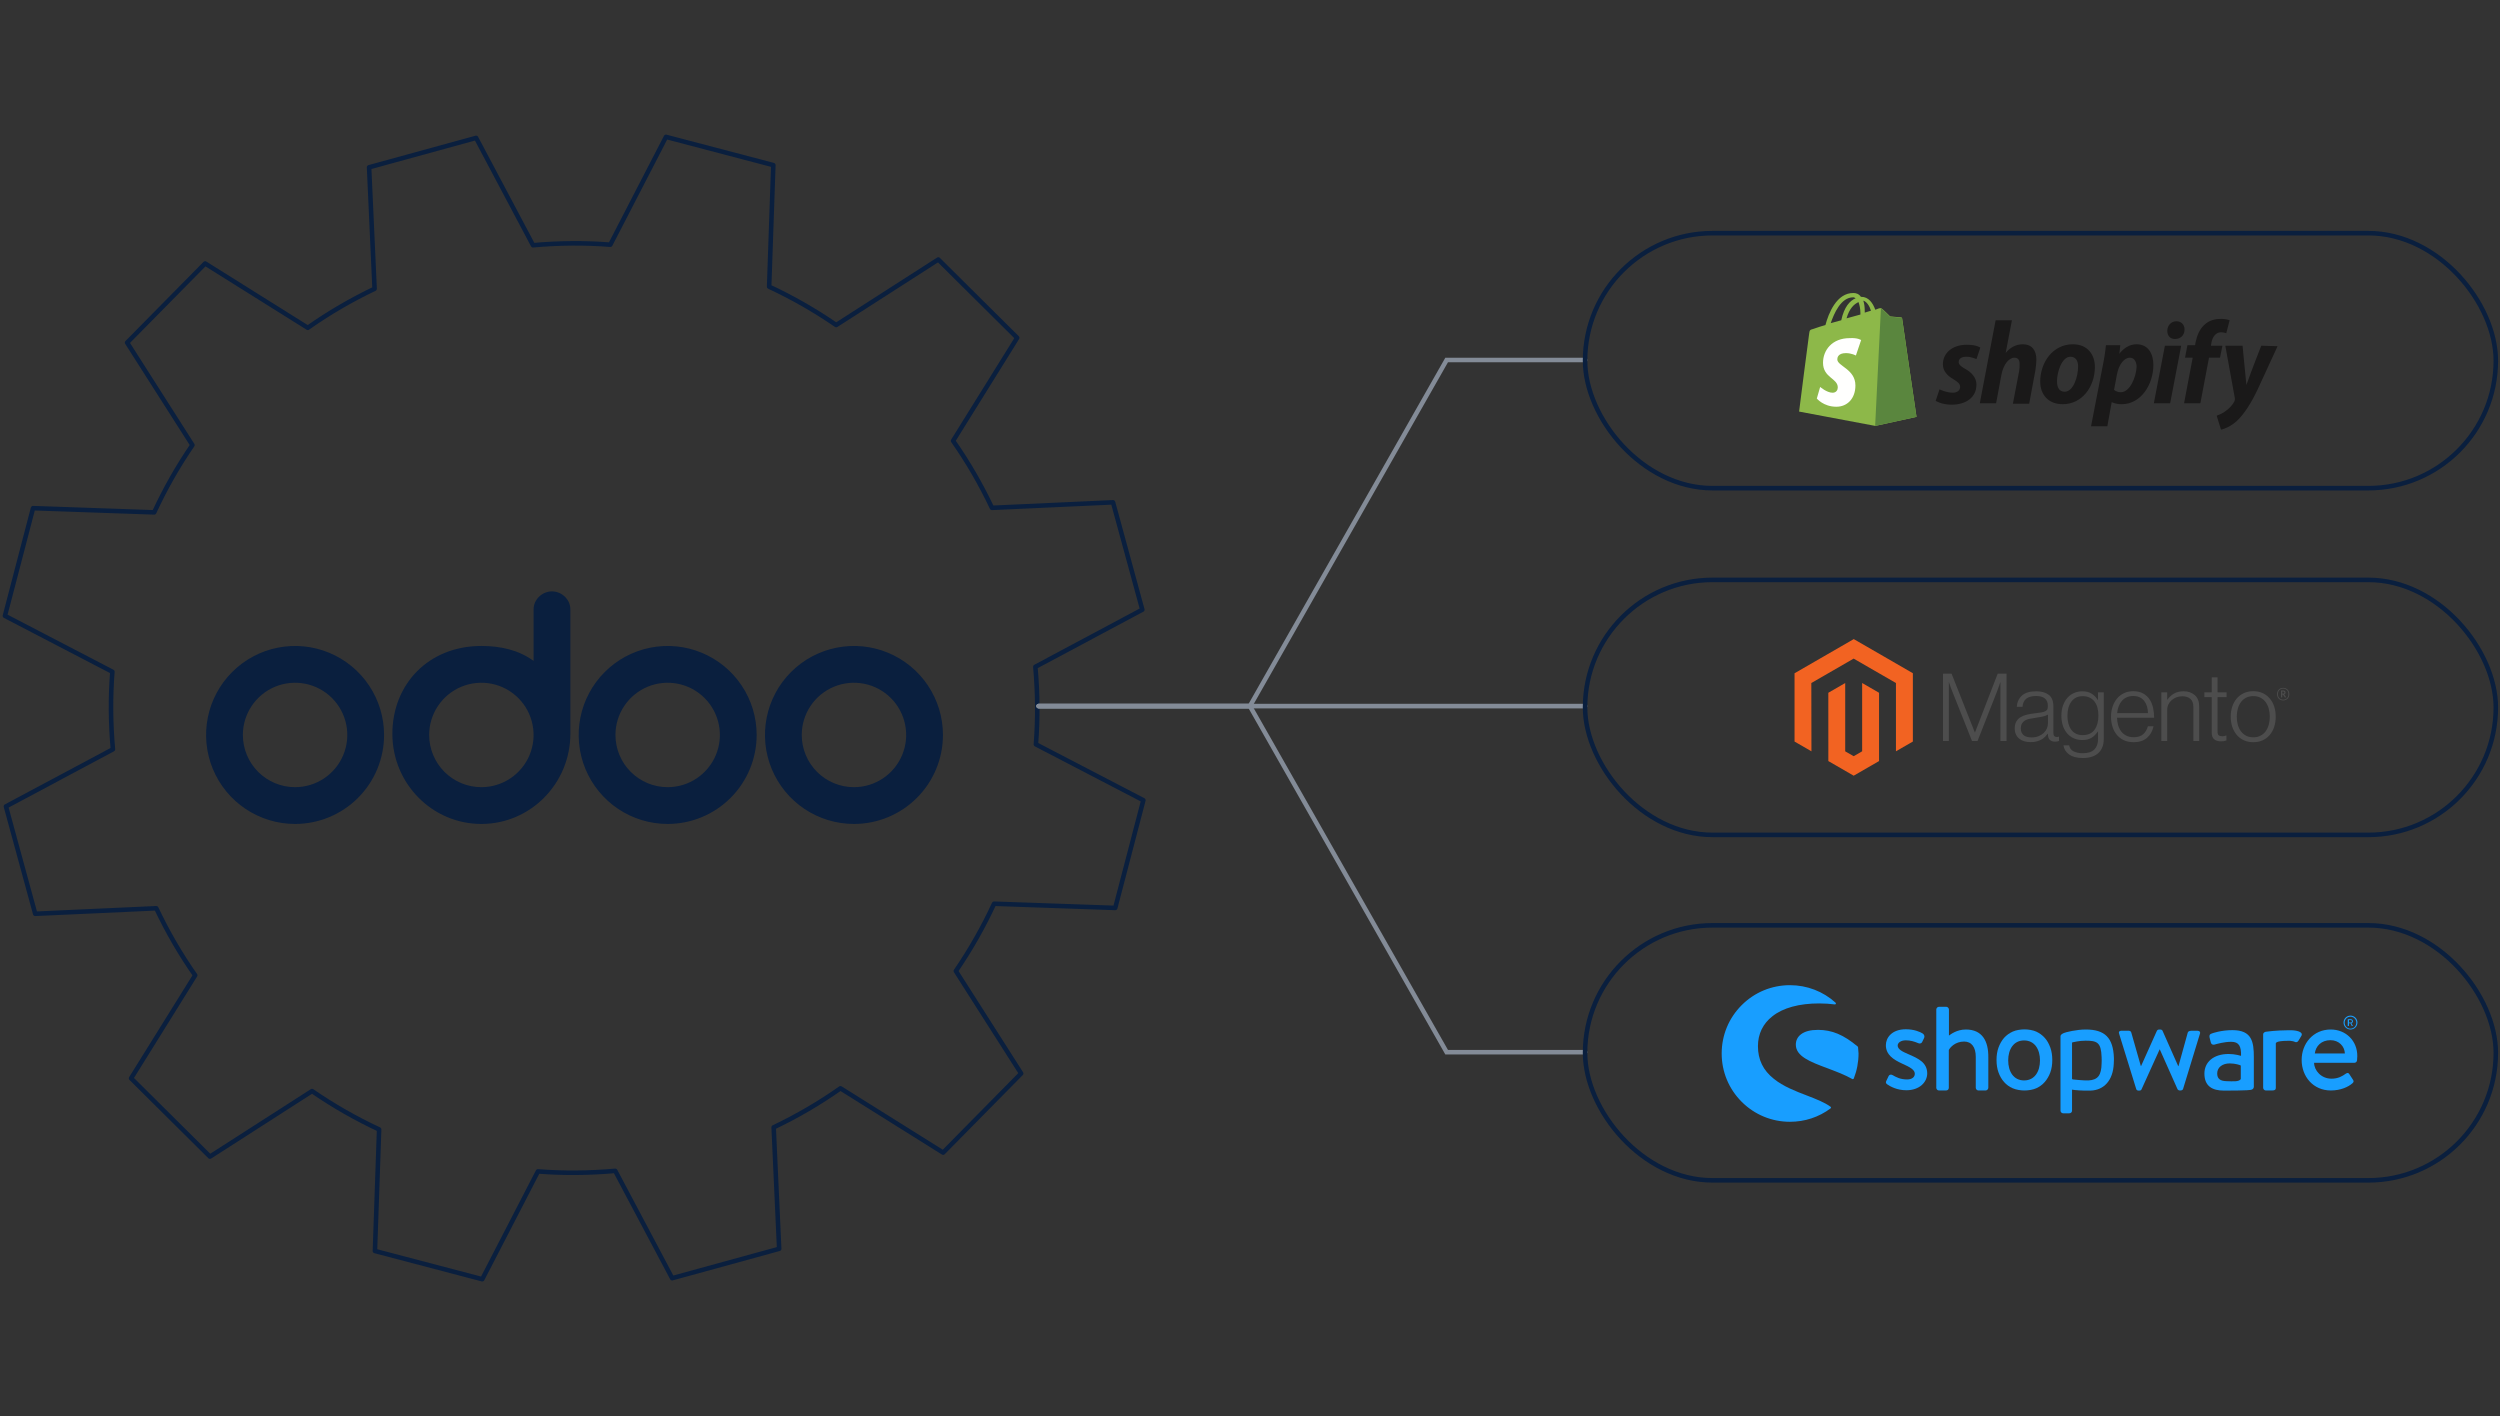 <svg width="549" height="311" viewBox="0 0 549 311" fill="none" xmlns="http://www.w3.org/2000/svg">
<rect x="0" y="0" width="549" height="311" fill="#333333" stroke="none"/>
<path d="M250.852 133.889L244.419 110.311L217.838 111.522C215.375 106.327 212.52 101.405 209.295 96.805L223.369 74.182L206.049 56.987L183.628 71.377C178.957 68.163 174.035 65.347 168.902 62.952L169.821 36.257L146.253 30.059L134.023 53.735C128.432 53.299 122.755 53.342 117.051 53.855L104.549 30.282L81.051 36.738L82.259 63.41C77.087 65.882 72.177 68.747 67.592 71.983L45.047 57.861L27.912 75.24L42.252 97.738C39.048 102.42 36.242 107.364 33.855 112.515L7.258 111.593L1.081 135.242L24.676 147.514C24.235 153.124 24.284 158.821 24.796 164.545L1.304 177.09L7.737 200.668L34.318 199.457C36.781 204.652 39.636 209.574 42.861 214.174L28.787 236.797L46.107 253.991L68.528 239.602C73.194 242.816 78.12 245.632 83.254 248.027L82.335 274.716L105.903 280.915L118.133 257.238C123.723 257.68 129.4 257.631 135.105 257.118L147.607 280.691L171.104 274.236L169.897 247.563C175.074 245.091 179.979 242.227 184.563 238.991L207.109 253.113L224.244 235.733L209.904 213.235C213.107 208.548 215.913 203.609 218.3 198.458L244.903 199.38L251.081 175.731L227.485 163.459C227.926 157.849 227.877 152.153 227.366 146.429L250.858 133.884L250.852 133.889Z" stroke="#0A1F3E" stroke-linejoin="round"/>
<path d="M187.529 180.939C183.664 180.939 179.885 179.793 176.671 177.646C173.458 175.498 170.953 172.446 169.474 168.875C167.995 165.304 167.607 161.375 168.362 157.584C169.116 153.793 170.977 150.311 173.71 147.577C176.443 144.844 179.925 142.983 183.716 142.229C187.507 141.475 191.437 141.862 195.008 143.341C198.579 144.82 201.631 147.325 203.778 150.539C205.926 153.753 207.072 157.531 207.072 161.396C207.072 166.579 205.013 171.55 201.348 175.215C197.683 178.88 192.712 180.939 187.529 180.939ZM187.529 172.862C189.797 172.862 192.013 172.189 193.899 170.929C195.784 169.669 197.254 167.879 198.121 165.784C198.989 163.689 199.216 161.384 198.774 159.16C198.331 156.936 197.239 154.893 195.636 153.289C194.033 151.686 191.99 150.594 189.766 150.152C187.542 149.709 185.236 149.936 183.141 150.804C181.046 151.672 179.256 153.141 177.996 155.027C176.736 156.912 176.064 159.129 176.064 161.396C176.064 164.437 177.272 167.353 179.422 169.503C181.572 171.654 184.488 172.862 187.529 172.862ZM146.619 180.939C142.754 180.939 138.976 179.793 135.762 177.646C132.548 175.498 130.043 172.446 128.564 168.875C127.085 165.304 126.698 161.375 127.452 157.584C128.206 153.793 130.067 150.311 132.8 147.577C135.533 144.844 139.016 142.983 142.807 142.229C146.597 141.475 150.527 141.862 154.098 143.341C157.669 144.82 160.721 147.325 162.868 150.539C165.016 153.753 166.162 157.531 166.162 161.396C166.162 166.579 164.103 171.55 160.438 175.215C156.773 178.88 151.802 180.939 146.619 180.939ZM146.619 172.862C148.887 172.862 151.103 172.189 152.989 170.929C154.874 169.669 156.344 167.879 157.212 165.784C158.079 163.689 158.306 161.384 157.864 159.16C157.422 156.936 156.33 154.893 154.726 153.289C153.123 151.686 151.08 150.594 148.856 150.152C146.632 149.709 144.327 149.936 142.232 150.804C140.137 151.672 138.346 153.141 137.086 155.027C135.826 156.912 135.154 159.129 135.154 161.396C135.154 164.437 136.362 167.353 138.512 169.503C140.662 171.654 143.578 172.862 146.619 172.862ZM125.252 161.136C125.252 172.054 116.497 180.939 105.709 180.939C94.922 180.939 86.166 172.08 86.166 161.162C86.166 150.244 94.114 141.853 105.709 141.853C109.983 141.853 113.943 142.765 117.175 145.137V133.802C117.175 131.639 119.077 129.867 121.213 129.867C123.35 129.867 125.252 131.639 125.252 133.802V161.136ZM105.709 172.862C107.977 172.862 110.194 172.189 112.079 170.929C113.965 169.669 115.434 167.879 116.302 165.784C117.17 163.689 117.397 161.384 116.954 159.16C116.512 156.936 115.42 154.893 113.816 153.289C112.213 151.686 110.17 150.594 107.946 150.152C105.722 149.709 103.417 149.936 101.322 150.804C99.227 151.672 97.436 153.141 96.177 155.027C94.917 156.912 94.244 159.129 94.244 161.396C94.244 164.437 95.452 167.353 97.602 169.503C99.752 171.654 102.669 172.862 105.709 172.862Z" fill="#0A1F3E"/>
<path d="M64.8 180.939C60.934 180.939 57.156 179.793 53.942 177.646C50.728 175.498 48.224 172.446 46.745 168.875C45.265 165.304 44.878 161.375 45.632 157.584C46.386 153.793 48.248 150.311 50.981 147.578C53.714 144.844 57.196 142.983 60.987 142.229C64.778 141.475 68.707 141.862 72.278 143.341C75.85 144.82 78.902 147.325 81.049 150.539C83.196 153.753 84.343 157.531 84.343 161.396C84.343 166.58 82.284 171.55 78.619 175.215C74.954 178.88 69.983 180.939 64.8 180.939ZM64.8 172.862C67.067 172.862 69.284 172.189 71.169 170.929C73.055 169.67 74.524 167.879 75.392 165.784C76.26 163.689 76.487 161.384 76.045 159.16C75.602 156.936 74.51 154.893 72.907 153.289C71.303 151.686 69.26 150.594 67.037 150.152C64.812 149.709 62.507 149.936 60.412 150.804C58.317 151.672 56.527 153.141 55.267 155.027C54.007 156.912 53.335 159.129 53.335 161.396C53.335 164.437 54.542 167.353 56.693 169.503C58.843 171.654 61.759 172.862 64.8 172.862Z" fill="#0A1F3E"/>
<path d="M228.081 155.059L348.081 155.059" stroke="#838B97" stroke-linecap="round" stroke-linejoin="round"/>
<path d="M228.081 155.059H274.481L317.681 79.059H348.081" stroke="#838B97" stroke-linecap="round"/>
<path d="M228.081 155.059H274.481L317.681 231.059H348.081" stroke="#838B97" stroke-linecap="round"/>
<rect x="348.081" y="51.203" width="200" height="56" rx="28" stroke="#0A1F3E"/>
<path d="M406.972 65.29C407.182 65.29 407.288 65.395 407.498 65.5C406.235 66.025 404.973 67.39 404.341 70.33L402.026 70.96C402.763 68.86 404.236 65.29 406.972 65.29ZM408.13 66.34C408.34 66.97 408.55 67.705 408.55 68.86V69.07L405.499 69.91C406.13 67.705 407.182 66.76 408.13 66.34ZM410.866 68.23L409.498 68.65V68.335C409.498 67.39 409.392 66.655 409.182 66.025C409.919 66.235 410.55 67.18 410.866 68.23ZM417.706 69.91C417.706 69.805 417.601 69.7 417.495 69.7C417.285 69.7 415.075 69.49 415.075 69.49C415.075 69.49 413.496 67.915 413.286 67.81C413.076 67.6 412.76 67.705 412.655 67.705C412.655 67.705 412.339 67.81 411.813 68.02C411.287 66.55 410.339 65.185 408.761 65.185H408.656C408.235 64.555 407.603 64.346 407.077 64.346C403.289 64.24 401.5 68.965 400.868 71.379C400.027 71.589 399.185 71.904 398.238 72.219C397.396 72.429 397.396 72.534 397.29 73.269C397.185 73.794 395.081 90.382 395.081 90.382L411.813 93.531L420.863 91.537C420.863 91.537 417.706 70.12 417.706 69.91Z" fill="#8DB849"/>
<path d="M417.379 69.743C417.274 69.743 415.056 69.534 415.056 69.534C415.056 69.534 413.472 67.962 413.261 67.857C413.191 67.787 413.12 67.752 413.05 67.752L411.783 93.534L420.864 91.543C420.864 91.543 417.696 70.162 417.696 69.953C417.696 69.848 417.485 69.743 417.379 69.743Z" fill="#5A863E"/>
<path d="M408.704 74.679L407.553 78.074C407.553 78.074 406.612 77.543 405.356 77.543C403.578 77.543 403.473 78.604 403.473 78.923C403.473 80.408 407.449 81.045 407.449 84.652C407.449 87.517 405.67 89.32 403.264 89.32C400.439 89.32 398.975 87.517 398.975 87.517L399.707 84.97C399.707 84.97 401.172 86.243 402.427 86.243C403.264 86.243 403.578 85.607 403.578 85.076C403.578 83.061 400.335 82.954 400.335 79.665C400.335 76.907 402.323 74.254 406.193 74.254C407.972 74.148 408.704 74.679 408.704 74.679Z" fill="#FFFFFE"/>
<path d="M431.5 80.972C430.553 80.446 430.131 80.024 430.131 79.498C430.131 78.761 430.763 78.34 431.816 78.34C432.974 78.34 434.027 78.866 434.027 78.866L434.87 76.339C434.87 76.339 434.133 75.707 431.921 75.707C428.763 75.707 426.657 77.497 426.657 80.024C426.657 81.499 427.71 82.552 428.973 83.288C430.026 83.92 430.447 84.341 430.447 84.973C430.447 85.605 429.921 86.237 428.868 86.237C427.394 86.237 425.92 85.5 425.92 85.5L425.077 88.027C425.077 88.027 426.341 88.869 428.552 88.869C431.711 88.869 434.027 87.29 434.027 84.447C434.027 82.867 432.869 81.709 431.5 80.972ZM444.241 75.602C442.662 75.602 441.398 76.339 440.45 77.497L441.819 70.337H438.239L434.764 88.553H438.345L439.503 82.341C439.924 80.024 441.188 78.55 442.346 78.55C443.188 78.55 443.504 79.077 443.504 79.919C443.504 80.446 443.504 80.972 443.399 81.499L442.03 88.659H445.61L446.979 81.288C447.084 80.551 447.189 79.603 447.189 78.972C447.189 76.866 446.137 75.602 444.241 75.602ZM453.402 86.026C452.138 86.026 451.717 84.973 451.717 83.71C451.717 81.709 452.77 78.34 454.666 78.34C455.929 78.34 456.35 79.393 456.35 80.446C456.35 82.762 455.297 86.026 453.402 86.026ZM455.192 75.602C450.875 75.602 448.032 79.498 448.032 83.815C448.032 86.553 449.717 88.764 452.981 88.764C457.193 88.764 460.036 84.973 460.036 80.551C460.036 78.024 458.562 75.602 455.192 75.602ZM465.722 86.132C464.774 86.132 464.248 85.605 464.248 85.605L464.879 82.236C465.301 80.024 466.459 78.55 467.722 78.55C468.775 78.55 469.197 79.603 469.197 80.551C469.091 82.867 467.722 86.132 465.722 86.132ZM469.197 75.602C466.775 75.602 465.406 77.708 465.406 77.708L465.616 75.813H462.458C462.352 77.076 462.036 79.077 461.72 80.551L459.193 93.607H462.773L463.721 88.343H463.826C463.826 88.343 464.563 88.764 465.932 88.764C470.144 88.764 472.882 84.447 472.882 80.13C472.882 77.813 471.829 75.602 469.197 75.602ZM477.936 70.548C476.778 70.548 475.936 71.496 475.936 72.654C475.936 73.707 476.567 74.444 477.62 74.444C478.779 74.444 479.726 73.707 479.726 72.338C479.726 71.285 478.989 70.548 477.936 70.548ZM472.987 88.553H476.567L478.989 75.918H475.409L472.987 88.553ZM488.045 75.918H485.518L485.623 75.286C485.833 74.023 486.571 72.97 487.729 72.97C488.361 72.97 488.887 73.18 488.887 73.18L489.624 70.337C489.624 70.337 488.992 70.022 487.729 70.022C486.465 70.022 485.202 70.337 484.254 71.18C482.99 72.233 482.464 73.707 482.148 75.181L482.043 75.813H480.358L479.832 78.55H481.516L479.621 88.553H483.201L485.096 78.55H487.518L488.045 75.918ZM496.574 75.918C496.574 75.918 494.362 81.499 493.31 84.552C493.204 83.604 492.467 75.918 492.467 75.918H488.676L490.782 87.5C490.782 87.711 490.782 87.921 490.677 88.132C490.256 88.974 489.519 89.712 488.782 90.238C488.15 90.764 487.308 91.08 486.781 91.291L487.729 94.344C488.466 94.239 489.94 93.607 491.204 92.449C492.783 90.975 494.362 88.553 495.837 85.394L500.154 76.023L496.574 75.918Z" fill="#1A1919"/>
<rect x="348.081" y="127.344" width="200" height="56" rx="28" stroke="#0A1F3E"/>
<path d="M407.085 140.344L394.081 147.85V162.844L397.793 164.99L397.767 149.993L407.059 144.63L416.351 149.993V164.984L420.064 162.844V147.837L407.085 140.344Z" fill="#F26322"/>
<path d="M408.927 164.984L407.072 166.062L405.208 164.994V149.99L401.499 152.133L401.505 167.13L407.069 170.344L412.639 167.13V152.133L408.927 149.99V164.984Z" fill="#F26322"/>
<path d="M428.565 147.941L433.67 160.838H433.713L438.693 147.941H440.636V162.719H439.293V149.842H439.25C439.18 150.076 439.105 150.309 439.024 150.543C438.954 150.735 438.875 150.948 438.785 151.182C438.697 151.418 438.615 151.637 438.549 151.844L434.27 162.719H433.051L428.729 151.847C428.646 151.655 428.563 151.445 428.48 151.218C428.397 150.991 428.321 150.773 428.251 150.566C428.168 150.317 428.085 150.076 428.002 149.842H427.959V162.719H426.685V147.941H428.565ZM444.542 162.781C444.141 162.67 443.765 162.481 443.438 162.224C443.125 161.974 442.874 161.656 442.704 161.293C442.525 160.922 442.435 160.489 442.435 159.993C442.435 159.359 442.552 158.843 442.786 158.443C443.016 158.048 443.343 157.718 443.736 157.483C444.136 157.243 444.601 157.06 445.132 156.936C445.694 156.807 446.263 156.71 446.836 156.647C447.36 156.593 447.804 156.534 448.169 156.47C448.534 156.407 448.83 156.327 449.057 156.231C449.284 156.135 449.449 156.007 449.552 155.848C449.654 155.688 449.706 155.471 449.706 155.196V154.989C449.706 154.26 449.485 153.719 449.044 153.367C448.603 153.016 447.969 152.84 447.144 152.84C445.241 152.84 444.242 153.633 444.145 155.219H442.884C442.954 154.185 443.336 153.359 444.031 152.738C444.725 152.118 445.762 151.808 447.14 151.808C448.311 151.808 449.234 152.067 449.909 152.584C450.584 153.102 450.921 153.946 450.921 155.117V160.923C450.921 161.24 450.98 161.47 451.098 161.615C451.216 161.759 451.392 161.838 451.626 161.854C451.698 161.854 451.771 161.847 451.842 161.834C451.918 161.821 452.003 161.798 452.101 161.772H452.163V162.702C452.049 162.749 451.932 162.788 451.813 162.817C451.643 162.855 451.469 162.873 451.295 162.87C450.828 162.87 450.455 162.748 450.178 162.506C449.9 162.263 449.748 161.881 449.722 161.359V161.133H449.667C449.499 161.359 449.316 161.574 449.119 161.775C448.888 162.009 448.627 162.21 448.343 162.375C448.012 162.565 447.657 162.71 447.288 162.807C446.888 162.919 446.434 162.973 445.925 162.971C445.456 162.975 444.989 162.912 444.539 162.784M447.691 161.657C448.139 161.471 448.514 161.233 448.818 160.943C449.103 160.675 449.331 160.351 449.487 159.993C449.644 159.634 449.726 159.247 449.729 158.856V156.932C449.384 157.125 448.966 157.273 448.477 157.378C447.988 157.483 447.481 157.569 446.957 157.637C446.502 157.707 446.082 157.779 445.695 157.853C445.309 157.927 444.974 158.047 444.693 158.213C444.414 158.375 444.183 158.607 444.021 158.885C443.855 159.167 443.772 159.536 443.772 159.993C443.772 160.364 443.837 160.674 443.969 160.923C444.091 161.161 444.269 161.367 444.486 161.523C444.713 161.68 444.969 161.789 445.24 161.844C445.539 161.907 445.845 161.937 446.151 161.936C446.73 161.936 447.243 161.843 447.691 161.657ZM454.359 165.668C453.642 165.137 453.236 164.472 453.14 163.672H454.378C454.49 164.293 454.824 164.737 455.381 165.006C455.938 165.275 456.603 165.409 457.376 165.409C458.521 165.409 459.365 165.137 459.909 164.593C460.453 164.049 460.725 163.301 460.725 162.349V160.655H460.663C460.263 161.26 459.801 161.721 459.277 162.037C458.752 162.354 458.084 162.512 457.271 162.512C456.568 162.512 455.935 162.381 455.371 162.119C454.814 161.864 454.32 161.491 453.923 161.025C453.523 160.557 453.216 159.996 453.002 159.341C452.788 158.685 452.681 157.966 452.681 157.181C452.681 156.314 452.804 155.546 453.051 154.878C453.298 154.21 453.629 153.648 454.044 153.194C454.448 152.747 454.946 152.394 455.502 152.162C456.061 151.927 456.662 151.808 457.268 151.811C458.094 151.811 458.775 151.98 459.313 152.319C459.85 152.657 460.298 153.115 460.656 153.692H460.718V152.034H461.986V162.306C461.986 163.49 461.656 164.448 460.994 165.179C460.181 166.034 458.989 166.461 457.419 166.461C456.095 166.461 455.075 166.195 454.359 165.664M459.962 160.258C460.527 159.472 460.81 158.438 460.81 157.158C460.81 156.525 460.741 155.946 460.604 155.422C460.466 154.898 460.252 154.447 459.962 154.069C459.676 153.693 459.304 153.392 458.877 153.19C458.442 152.983 457.935 152.879 457.357 152.879C456.295 152.879 455.472 153.271 454.886 154.056C454.301 154.84 454.008 155.887 454.008 157.198C454.003 157.766 454.073 158.332 454.214 158.882C454.352 159.397 454.558 159.845 454.834 160.225C455.103 160.598 455.457 160.903 455.866 161.113C456.279 161.327 456.768 161.434 457.334 161.434C458.518 161.434 459.392 161.041 459.958 160.255M466.429 162.565C465.827 162.296 465.294 161.894 464.87 161.388C464.45 160.886 464.13 160.293 463.91 159.609C463.689 158.926 463.579 158.185 463.579 157.388C463.579 156.588 463.696 155.848 463.929 155.166C464.163 154.485 464.49 153.893 464.909 153.39C465.326 152.889 465.849 152.487 466.439 152.211C467.038 151.929 467.71 151.788 468.454 151.788C469.309 151.788 470.028 151.95 470.614 152.273C471.187 152.585 471.676 153.032 472.039 153.574C472.404 154.118 472.663 154.741 472.816 155.445C472.968 156.158 473.044 156.885 473.042 157.614H464.899C464.908 158.185 464.995 158.751 465.158 159.298C465.302 159.786 465.533 160.245 465.84 160.651C466.138 161.04 466.524 161.352 466.967 161.562C467.421 161.783 467.952 161.893 468.559 161.893C469.455 161.893 470.147 161.676 470.637 161.241C471.126 160.806 471.473 160.224 471.679 159.495H472.92C472.687 160.556 472.204 161.404 471.472 162.037C470.74 162.671 469.769 162.987 468.559 162.987C467.76 162.987 467.05 162.847 466.429 162.565ZM471.472 155.124C471.335 154.663 471.135 154.263 470.873 153.924C470.609 153.585 470.269 153.312 469.88 153.128C469.48 152.936 469.005 152.84 468.454 152.84C467.904 152.84 467.424 152.936 467.016 153.128C466.607 153.313 466.244 153.585 465.951 153.924C465.653 154.278 465.419 154.68 465.26 155.114C465.082 155.593 464.967 156.093 464.919 156.601H471.698C471.689 156.101 471.613 155.604 471.472 155.124ZM475.915 152.034V153.666H475.958C476.324 153.121 476.808 152.665 477.373 152.332C477.959 151.98 478.678 151.804 479.533 151.804C480.524 151.804 481.341 152.091 481.983 152.663C482.626 153.235 482.946 154.059 482.943 155.133V162.722H481.662V155.258C481.662 154.445 481.445 153.849 481.01 153.469C480.576 153.089 479.979 152.9 479.221 152.902C478.784 152.9 478.35 152.977 477.94 153.132C477.553 153.275 477.195 153.488 476.885 153.761C476.583 154.027 476.339 154.354 476.171 154.721C475.996 155.103 475.908 155.519 475.912 155.94V162.722H474.634V152.034H475.915ZM486.25 162.358C485.878 162.061 485.693 161.569 485.693 160.881V153.089H484.08V152.034H485.693V148.747H486.974V152.034H488.959V153.089H486.974V160.674C486.974 161.061 487.06 161.326 487.232 161.47C487.405 161.615 487.663 161.687 488.006 161.687C488.162 161.686 488.318 161.668 488.471 161.634C488.602 161.608 488.73 161.57 488.854 161.52H488.917V162.614C488.537 162.742 488.138 162.805 487.737 162.801C487.117 162.801 486.621 162.652 486.25 162.355M492.75 162.565C492.15 162.291 491.617 161.889 491.191 161.385C490.762 160.883 490.435 160.291 490.208 159.609C489.98 158.928 489.867 158.187 489.867 157.388C489.867 156.588 489.98 155.848 490.208 155.166C490.435 154.485 490.762 153.892 491.191 153.387C491.617 152.884 492.15 152.481 492.75 152.208C493.364 151.926 494.057 151.785 494.828 151.785C495.599 151.785 496.288 151.926 496.895 152.208C497.492 152.483 498.02 152.886 498.445 153.387C498.873 153.889 499.196 154.483 499.415 155.166C499.633 155.85 499.744 156.59 499.746 157.388C499.746 158.187 499.635 158.928 499.415 159.609C499.194 160.291 498.871 160.883 498.445 161.385C498.021 161.887 497.492 162.289 496.895 162.565C496.29 162.847 495.601 162.987 494.828 162.987C494.054 162.987 493.362 162.847 492.75 162.565ZM496.4 161.562C496.85 161.332 497.24 161 497.537 160.592C497.841 160.179 498.068 159.697 498.219 159.144C498.522 157.993 498.522 156.783 498.219 155.632C498.068 155.079 497.841 154.596 497.537 154.183C497.24 153.775 496.85 153.443 496.4 153.213C495.946 152.978 495.423 152.861 494.831 152.863C494.239 152.865 493.711 152.982 493.248 153.213C492.801 153.447 492.412 153.778 492.111 154.183C491.801 154.596 491.571 155.079 491.42 155.632C491.117 156.783 491.117 157.993 491.42 159.144C491.571 159.694 491.801 160.177 492.111 160.592C492.412 160.997 492.801 161.329 493.248 161.562C493.696 161.796 494.224 161.913 494.831 161.913C495.438 161.913 495.961 161.796 496.4 161.562ZM501.384 153.81C500.591 153.81 500.041 153.259 500.041 152.437C500.041 151.614 500.604 151.057 501.384 151.057C502.164 151.057 502.731 151.614 502.731 152.437C502.731 153.259 502.167 153.81 501.384 153.81ZM501.384 151.215C500.745 151.215 500.234 151.654 500.234 152.434C500.234 153.213 500.742 153.646 501.384 153.646C502.026 153.646 502.541 153.207 502.541 152.434C502.541 151.66 502.026 151.215 501.384 151.215ZM501.781 153.171L501.325 152.519H501.178V153.148H500.915V151.621H501.377C501.695 151.621 501.908 151.782 501.908 152.067C501.908 152.286 501.79 152.427 501.6 152.486L502.039 153.109L501.781 153.171ZM501.381 151.863H501.178V152.312H501.368C501.538 152.312 501.646 152.24 501.646 152.086C501.646 151.932 501.551 151.86 501.381 151.86" fill="#4D4D4D"/>
<rect x="348.081" y="203.203" width="200" height="56" rx="28" stroke="#0A1F3E"/>
<path d="M419.046 231.482C417.764 230.936 416.728 230.418 416.728 229.6C416.728 229.027 417.382 228.455 418.5 228.455C419.509 228.455 420.355 228.7 421.255 229.082C421.5 229.191 421.882 229.218 422.1 228.836L422.537 227.936C422.7 227.609 422.564 227.2 422.264 226.982C421.637 226.573 420.3 226.027 418.528 226.027C415.419 226.027 414.137 227.909 414.137 229.518C414.137 231.618 415.773 232.682 417.737 233.582C419.509 234.373 420.491 234.946 420.491 235.791C420.491 236.527 419.891 237.046 418.8 237.046C417.273 237.046 416.373 236.527 415.609 236.091C415.282 235.9 414.928 235.982 414.764 236.255L414.191 237.455C414.055 237.727 414.219 237.973 414.409 238.109C415.119 238.6 416.591 239.418 418.637 239.418C421.5 239.418 423.219 237.673 423.219 235.682C423.164 233.364 421.391 232.491 419.046 231.482Z" fill="#189EFF"/>
<path d="M402.026 243.071C400.717 242.089 398.808 241.353 396.762 240.562C394.335 239.635 391.581 238.571 389.535 236.907C387.19 235.053 386.044 232.707 386.044 229.735C386.044 227.062 387.135 224.798 389.235 223.162C391.581 221.307 395.126 220.353 399.49 220.353C400.69 220.353 401.862 220.435 402.926 220.571C403.008 220.571 403.117 220.544 403.144 220.435C403.199 220.353 403.171 220.244 403.09 220.189C400.362 217.707 396.79 216.344 393.081 216.344C389.071 216.344 385.308 217.898 382.471 220.735C379.635 223.571 378.081 227.335 378.081 231.344C378.081 235.353 379.635 239.116 382.471 241.953C385.308 244.789 389.071 246.344 393.081 246.344C396.326 246.344 399.408 245.335 401.999 243.398C402.053 243.344 402.081 243.289 402.081 243.235C402.108 243.18 402.081 243.126 402.026 243.071Z" fill="#189EFF"/>
<path d="M408.027 229.951C408.027 229.897 408 229.842 407.945 229.815C404.836 227.224 402.3 226.16 399.218 226.16C397.582 226.16 396.327 226.487 395.482 227.142C394.745 227.715 394.364 228.478 394.364 229.406C394.364 231.969 397.527 233.169 401.154 234.533C403.036 235.242 404.973 235.951 406.773 236.96C406.8 236.987 406.827 236.987 406.882 236.987C406.909 236.987 406.936 236.987 406.964 236.96C407.018 236.933 407.073 236.906 407.1 236.824C407.782 235.078 408.136 233.224 408.136 231.342C408.109 230.906 408.082 230.442 408.027 229.951Z" fill="#189EFF"/>
<path d="M494.287 239.335C494.669 239.28 494.942 239.008 494.942 238.653V232.135C494.942 228.808 494.533 226.217 490.251 226.217C487.796 226.217 485.887 226.871 485.642 226.98C485.315 227.09 485.124 227.308 485.206 227.771L485.478 228.862C485.56 229.244 485.833 229.49 486.242 229.408C486.924 229.217 488.451 228.78 489.978 228.78C491.669 228.78 492.187 229.735 492.133 231.862C492.133 231.862 490.824 231.453 489.433 231.453C485.996 231.453 484.087 233.308 484.087 235.762C484.087 238.544 485.86 239.499 488.369 239.499C490.415 239.499 492.542 239.471 493.415 239.417L494.287 239.335ZM492.078 236.962C491.669 237.617 490.224 237.453 488.969 237.426C487.578 237.399 486.896 236.908 486.896 235.735C486.896 234.344 488.096 233.526 489.651 233.526C490.878 233.526 491.915 233.88 492.078 233.99V236.962Z" fill="#189EFF"/>
<path d="M516.166 226.08C517.012 226.08 517.694 225.398 517.694 224.553C517.694 223.707 517.012 223.025 516.166 223.025C515.321 223.025 514.639 223.707 514.639 224.553C514.639 225.398 515.321 226.08 516.166 226.08ZM516.166 223.271C516.876 223.271 517.448 223.844 517.448 224.58C517.448 225.316 516.876 225.889 516.166 225.889C515.457 225.889 514.885 225.316 514.885 224.58C514.885 223.844 515.457 223.271 516.166 223.271Z" fill="#189EFF"/>
<path d="M515.646 225.316H515.782C515.809 225.316 515.837 225.289 515.837 225.262V224.716H516.164L516.437 225.289C516.437 225.316 516.464 225.316 516.491 225.316H516.655C516.682 225.316 516.709 225.289 516.682 225.262L516.382 224.716C516.573 224.635 516.709 224.471 516.709 224.28C516.709 224.007 516.491 223.816 516.219 223.816H515.619C515.591 223.816 515.564 223.844 515.564 223.871V225.316C515.619 225.316 515.619 225.316 515.646 225.316ZM515.837 224.007H516.219C516.355 224.007 516.491 224.116 516.491 224.28C516.491 224.444 516.355 224.553 516.219 224.553H515.837V224.007Z" fill="#189EFF"/>
<path d="M431.697 226.079C429.679 226.079 428.288 227.197 427.988 227.415V221.688C427.988 221.388 427.688 221.088 427.388 221.088H425.807C425.479 221.088 425.207 221.388 425.207 221.688V238.87C425.207 239.197 425.479 239.47 425.807 239.47H427.334C427.716 239.47 427.961 239.224 427.961 238.87V230.579C428.234 230.033 429.352 228.724 431.316 228.724C432.979 228.724 433.879 229.979 433.879 232.079V238.87C433.879 239.197 434.152 239.47 434.479 239.47H436.034C436.334 239.47 436.634 239.197 436.634 238.87V232.133C436.661 228.642 435.325 226.079 431.697 226.079Z" fill="#189EFF"/>
<path d="M464.211 232.269C464.048 227.905 462.248 226.078 458.02 226.078C456.002 226.078 453.602 226.678 453.248 226.842C452.811 227.033 452.484 227.251 452.484 227.551V227.796V228.724V231.724V232.16V243.887C452.484 244.214 452.757 244.487 453.084 244.487H454.366C454.775 244.487 455.02 244.242 455.02 243.887V239.278C455.402 239.387 457.393 239.551 459.057 239.496C462.029 239.414 464.02 237.26 464.184 233.605C464.238 233.087 464.211 232.269 464.211 232.269ZM461.511 233.578C461.457 236.06 460.748 237.151 458.648 237.26C457.611 237.314 455.184 237.042 455.184 237.042C455.075 237.014 455.02 236.96 455.02 236.878V231.887V229.024C455.02 228.942 455.075 228.887 455.157 228.887C455.429 228.86 456.493 228.533 457.993 228.533C460.529 228.533 461.402 228.914 461.511 232.105C461.538 232.514 461.538 233.114 461.511 233.578Z" fill="#189EFF"/>
<path d="M482.592 226.351H481.419C481.092 226.351 480.601 226.351 480.438 226.733L478.392 234.124H478.338L474.901 226.378C474.847 226.214 474.656 226.078 474.356 226.078H474.165C473.919 226.078 473.728 226.214 473.647 226.378L470.183 234.096H470.128L468.028 226.733C467.974 226.487 467.701 226.351 467.483 226.351H465.819C465.383 226.351 465.192 226.678 465.383 227.087L469.119 239.169C469.174 239.36 469.365 239.496 469.638 239.496H469.801C470.074 239.496 470.238 239.36 470.292 239.196L474.247 230.469H474.301L478.174 239.169C478.256 239.333 478.447 239.469 478.719 239.469H478.828C479.101 239.469 479.347 239.333 479.401 239.142L483.083 227.087C483.274 226.678 483.028 226.351 482.592 226.351Z" fill="#189EFF"/>
<path d="M503.043 226.242C502.988 226.242 502.906 226.242 502.852 226.242C502.743 226.242 502.634 226.242 502.525 226.242C501.87 226.242 501.216 226.269 500.616 226.297C499.47 226.351 498.788 226.433 498.297 226.488C498.297 226.488 497.997 226.515 497.616 226.569C497.37 226.597 497.206 226.706 497.097 226.842C497.016 226.924 496.988 227.033 496.988 227.142V227.197V227.442V228.342V230.933V238.869C496.988 239.197 497.261 239.469 497.588 239.469H498.87C499.388 239.469 499.77 239.415 499.77 238.869V230.933V229.106C499.77 229.024 499.879 228.942 499.961 228.888C500.261 228.697 501.025 228.56 502.552 228.56C502.688 228.56 502.797 228.56 502.906 228.56C503.261 228.588 503.806 228.697 503.97 228.806C504.243 228.942 504.57 228.86 504.761 228.506L505.416 227.415C505.797 226.569 504.27 226.242 503.043 226.242Z" fill="#189EFF"/>
<path d="M511.825 226.078C507.98 226.078 505.443 229.16 505.443 232.76C505.443 236.414 507.98 239.469 511.852 239.469C513.98 239.469 515.671 238.705 516.598 237.887C516.98 237.56 516.871 237.314 516.652 237.014L515.889 235.842C515.671 235.514 515.425 235.596 515.125 235.787C514.362 236.333 513.462 236.878 511.989 236.878C509.752 236.878 508.198 235.105 508.171 233.387H517.034C517.307 233.387 517.58 233.169 517.607 232.842C517.634 232.624 517.662 232.187 517.662 231.942C517.689 228.56 515.152 226.078 511.825 226.078ZM508.334 231.342C508.525 229.733 509.752 228.424 511.771 228.424C513.652 228.424 514.88 229.787 514.934 231.342H508.334Z" fill="#189EFF"/>
<path d="M450.246 230.035C449.946 229.216 449.564 228.507 449.019 227.907C448.473 227.307 447.873 226.871 447.164 226.544C446.455 226.216 445.419 226.053 444.573 226.053C443.728 226.053 442.691 226.216 441.982 226.544C441.273 226.871 440.646 227.307 440.1 227.907C439.582 228.507 439.173 229.216 438.873 230.035C438.573 230.853 438.437 231.78 438.437 232.762C438.437 233.771 438.573 234.698 438.873 235.516C439.173 236.335 439.582 237.044 440.1 237.616C440.619 238.216 441.246 238.653 441.982 238.98C442.719 239.307 443.728 239.471 444.573 239.471C445.419 239.471 446.455 239.307 447.164 238.98C447.873 238.653 448.5 238.216 449.019 237.616C449.537 237.016 449.946 236.335 450.246 235.516C450.546 234.698 450.682 233.771 450.682 232.762C450.682 231.78 450.546 230.88 450.246 230.035ZM444.491 237.262C442.173 237.262 441 235.298 441 232.871C441 230.444 442.173 228.48 444.491 228.48C446.809 228.48 447.982 230.444 447.982 232.871C447.982 235.298 446.809 237.262 444.491 237.262Z" fill="#189EFF"/>
</svg>
